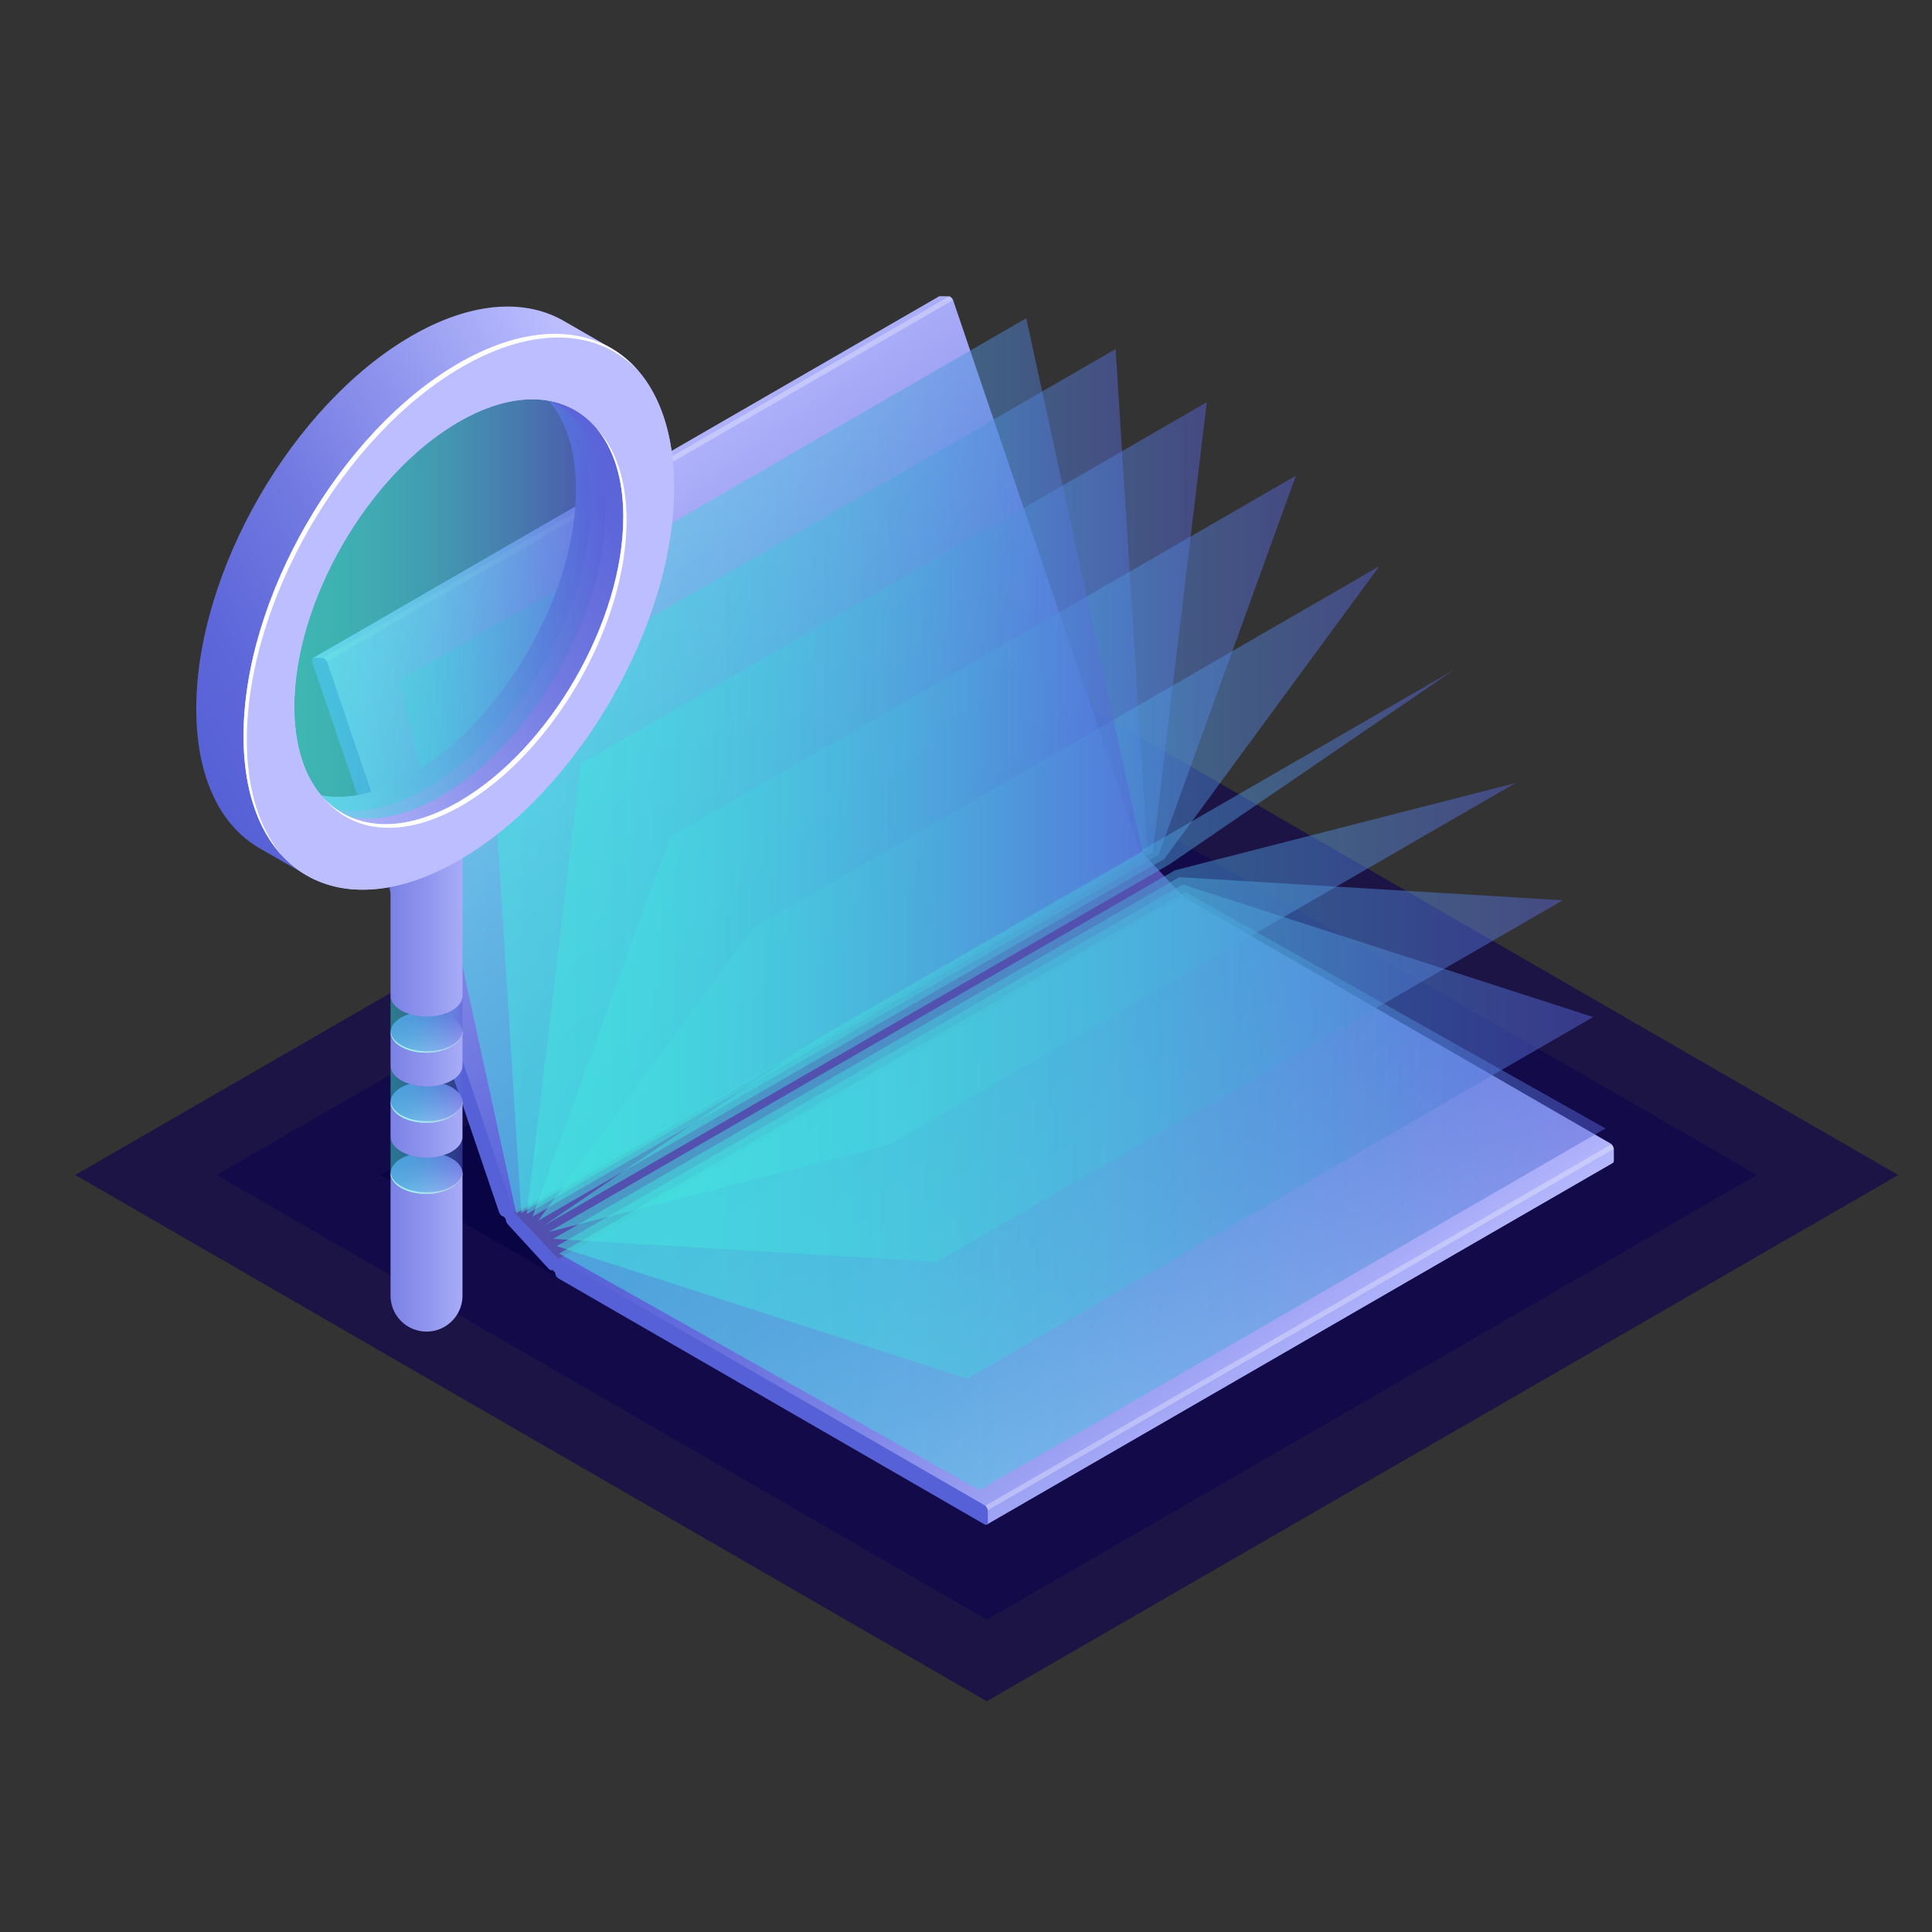 <?xml version="1.0" encoding="UTF-8"?>
<svg id="Layer_1" xmlns="http://www.w3.org/2000/svg" xmlns:xlink="http://www.w3.org/1999/xlink" version="1.1" viewBox="0 0 500 500">
  <rect x="0" y="0" width="500" height="500" fill="#333333" stroke="none"/>
  <!-- Generator: Adobe Illustrator 29.6.1, SVG Export Plug-In . SVG Version: 2.1.1 Build 9)  -->
  <defs>
    <style>
      .st0 {
        fill: #080344;
      }

      .st1 {
        fill: url(#_ÂÁ_Ï_ÌÌ_È_ËÂÌÚ_182);
      }

      .st2 {
        fill: url(#_ÂÁ_Ï_ÌÌ_È_ËÂÌÚ_181);
      }

      .st3 {
        fill: url(#_ÂÁ_Ï_ÌÌ_È_ËÂÌÚ_184);
      }

      .st4 {
        fill: url(#_ÂÁ_Ï_ÌÌ_È_ËÂÌÚ_185);
      }

      .st5 {
        fill: url(#_ÂÁ_Ï_ÌÌ_È_ËÂÌÚ_183);
      }

      .st6 {
        fill: #bcbeff;
      }

      .st7 {
        fill: url(#_ÂÁ_Ï_ÌÌ_È_ËÂÌÚ_2);
      }

      .st8 {
        opacity: .3;
      }

      .st8, .st9 {
        fill: #fff;
      }

      .st10 {
        fill: url(#_ÂÁ_Ï_ÌÌ_È_ËÂÌÚ_15);
      }

      .st10, .st11, .st12, .st13, .st14, .st15, .st16, .st17, .st18, .st19, .st20, .st21, .st22, .st23 {
        opacity: .48;
      }

      .st24 {
        fill: #5351af;
      }

      .st11 {
        fill: url(#_ÂÁ_Ï_ÌÌ_È_ËÂÌÚ_1511);
      }

      .st12 {
        fill: url(#_ÂÁ_Ï_ÌÌ_È_ËÂÌÚ_1512);
      }

      .st13 {
        fill: url(#_ÂÁ_Ï_ÌÌ_È_ËÂÌÚ_1514);
      }

      .st14 {
        fill: url(#_ÂÁ_Ï_ÌÌ_È_ËÂÌÚ_1510);
      }

      .st25 {
        fill: url(#_ÂÁ_Ï_ÌÌ_È_ËÂÌÚ_1513);
        opacity: .5;
      }

      .st26 {
        fill: #0f054c;
      }

      .st27 {
        opacity: .9;
      }

      .st28 {
        opacity: .67;
      }

      .st15 {
        fill: url(#_ÂÁ_Ï_ÌÌ_È_ËÂÌÚ_156);
      }

      .st16 {
        fill: url(#_ÂÁ_Ï_ÌÌ_È_ËÂÌÚ_151);
      }

      .st17 {
        fill: url(#_ÂÁ_Ï_ÌÌ_È_ËÂÌÚ_155);
      }

      .st18 {
        fill: url(#_ÂÁ_Ï_ÌÌ_È_ËÂÌÚ_157);
      }

      .st19 {
        fill: url(#_ÂÁ_Ï_ÌÌ_È_ËÂÌÚ_152);
      }

      .st20 {
        fill: url(#_ÂÁ_Ï_ÌÌ_È_ËÂÌÚ_154);
      }

      .st21 {
        fill: url(#_ÂÁ_Ï_ÌÌ_È_ËÂÌÚ_153);
      }

      .st22 {
        fill: url(#_ÂÁ_Ï_ÌÌ_È_ËÂÌÚ_158);
      }

      .st23 {
        fill: url(#_ÂÁ_Ï_ÌÌ_È_ËÂÌÚ_159);
      }

      .st29 {
        fill: url(#_ÂÁ_Ï_ÌÌ_È_ËÂÌÚ_10);
      }

      .st30 {
        fill: url(#_ÂÁ_Ï_ÌÌ_È_ËÂÌÚ_18);
      }
    </style>
    <linearGradient id="_ÂÁ_Ï_ÌÌ_È_ËÂÌÚ_10" data-name="¡ÂÁ˚ÏˇÌÌ˚È „‡‰ËÂÌÚ 10" x1="137.33" y1="121.19" x2="327.36" y2="376.03" gradientUnits="userSpaceOnUse">
      <stop offset="0" stop-color="#bcbeff"/>
      <stop offset=".48" stop-color="#5761d7"/>
      <stop offset=".58" stop-color="#5b65d8"/>
      <stop offset=".68" stop-color="#6a72de"/>
      <stop offset=".8" stop-color="#8188e8"/>
      <stop offset=".92" stop-color="#a2a6f5"/>
      <stop offset="1" stop-color="#bcbeff"/>
    </linearGradient>
    <linearGradient id="_ÂÁ_Ï_ÌÌ_È_ËÂÌÚ_15" data-name="¡ÂÁ˚ÏˇÌÌ˚È „‡‰ËÂÌÚ 15" x1="126.7" y1="202.11" x2="296.92" y2="202.11" gradientUnits="userSpaceOnUse">
      <stop offset="0" stop-color="#42e8e0"/>
      <stop offset=".15" stop-color="#42e3df"/>
      <stop offset=".33" stop-color="#44d4de"/>
      <stop offset=".52" stop-color="#48bddd"/>
      <stop offset=".72" stop-color="#4d9bda"/>
      <stop offset=".93" stop-color="#5471d8"/>
      <stop offset="1" stop-color="#5761d7"/>
    </linearGradient>
    <linearGradient id="_ÂÁ_Ï_ÌÌ_È_ËÂÌÚ_151" data-name="¡ÂÁ˚ÏˇÌÌ˚È „‡‰ËÂÌÚ 15" x1="136.32" y1="209.14" x2="312.31" y2="209.14" xlink:href="#_ÂÁ_Ï_ÌÌ_È_ËÂÌÚ_15"/>
    <linearGradient id="_ÂÁ_Ï_ÌÌ_È_ËÂÌÚ_152" data-name="¡ÂÁ˚ÏˇÌÌ˚È „‡‰ËÂÌÚ 15" x1="137.81" y1="218.98" x2="335.38" y2="218.98" xlink:href="#_ÂÁ_Ï_ÌÌ_È_ËÂÌÚ_15"/>
    <linearGradient id="_ÂÁ_Ï_ÌÌ_È_ËÂÌÚ_153" data-name="¡ÂÁ˚ÏˇÌÌ˚È „‡‰ËÂÌÚ 15" x1="139.3" y1="231.21" x2="356.98" y2="231.21" xlink:href="#_ÂÁ_Ï_ÌÌ_È_ËÂÌÚ_15"/>
    <linearGradient id="_ÂÁ_Ï_ÌÌ_È_ËÂÌÚ_154" data-name="¡ÂÁ˚ÏˇÌÌ˚È „‡‰ËÂÌÚ 15" x1="140.73" y1="245.32" x2="376.2" y2="245.32" xlink:href="#_ÂÁ_Ï_ÌÌ_È_ËÂÌÚ_15"/>
    <linearGradient id="_ÂÁ_Ï_ÌÌ_È_ËÂÌÚ_155" data-name="¡ÂÁ˚ÏˇÌÌ˚È „‡‰ËÂÌÚ 15" x1="142.04" y1="260.73" x2="392.25" y2="260.73" xlink:href="#_ÂÁ_Ï_ÌÌ_È_ËÂÌÚ_15"/>
    <linearGradient id="_ÂÁ_Ï_ÌÌ_È_ËÂÌÚ_156" data-name="¡ÂÁ˚ÏˇÌÌ˚È „‡‰ËÂÌÚ 15" x1="143.17" y1="276.8" x2="404.46" y2="276.8" xlink:href="#_ÂÁ_Ï_ÌÌ_È_ËÂÌÚ_15"/>
    <linearGradient id="_ÂÁ_Ï_ÌÌ_È_ËÂÌÚ_157" data-name="¡ÂÁ˚ÏˇÌÌ˚È „‡‰ËÂÌÚ 15" x1="144.08" y1="292.86" x2="412.32" y2="292.86" xlink:href="#_ÂÁ_Ï_ÌÌ_È_ËÂÌÚ_15"/>
    <linearGradient id="_ÂÁ_Ï_ÌÌ_È_ËÂÌÚ_158" data-name="¡ÂÁ˚ÏˇÌÌ˚È „‡‰ËÂÌÚ 15" x1="144.73" y1="308.24" x2="415.51" y2="308.24" xlink:href="#_ÂÁ_Ï_ÌÌ_È_ËÂÌÚ_15"/>
    <linearGradient id="_ÂÁ_Ï_ÌÌ_È_ËÂÌÚ_159" data-name="¡ÂÁ˚ÏˇÌÌ˚È „‡‰ËÂÌÚ 15" x1="103.57" y1="198.17" x2="295.62" y2="198.17" xlink:href="#_ÂÁ_Ï_ÌÌ_È_ËÂÌÚ_15"/>
    <linearGradient id="_ÂÁ_Ï_ÌÌ_È_ËÂÌÚ_2" data-name="¡ÂÁ˚ÏˇÌÌ˚È „‡‰ËÂÌÚ 2" x1="-367.25" y1="1598.76" x2="-187.95" y2="1712.32" gradientTransform="translate(388.4 -1483.78) rotate(30) skewX(30)" gradientUnits="userSpaceOnUse">
      <stop offset="0" stop-color="#5761d7"/>
      <stop offset="1" stop-color="#5761d7"/>
    </linearGradient>
    <linearGradient id="_ÂÁ_Ï_ÌÌ_È_ËÂÌÚ_18" data-name="¡ÂÁ˚ÏˇÌÌ˚È „‡‰ËÂÌÚ 18" x1="561.89" y1="1543.65" x2="577.1" y2="1543.65" gradientTransform="translate(1160.84 -908.91) rotate(30) skewX(-30)" gradientUnits="userSpaceOnUse">
      <stop offset="0" stop-color="#5761d7"/>
      <stop offset=".16" stop-color="#5e67d9"/>
      <stop offset=".41" stop-color="#7179e1"/>
      <stop offset=".69" stop-color="#9197ee"/>
      <stop offset="1" stop-color="#bcbeff"/>
    </linearGradient>
    <linearGradient id="_ÂÁ_Ï_ÌÌ_È_ËÂÌÚ_181" data-name="¡ÂÁ˚ÏˇÌÌ˚È „‡‰ËÂÌÚ 18" x1="579.98" y1="1559.31" x2="595.2" y2="1559.31" xlink:href="#_ÂÁ_Ï_ÌÌ_È_ËÂÌÚ_18"/>
    <linearGradient id="_ÂÁ_Ï_ÌÌ_È_ËÂÌÚ_182" data-name="¡ÂÁ˚ÏˇÌÌ˚È „‡‰ËÂÌÚ 18" x1="598.39" y1="1575.26" x2="613.61" y2="1575.26" xlink:href="#_ÂÁ_Ï_ÌÌ_È_ËÂÌÚ_18"/>
    <linearGradient id="_ÂÁ_Ï_ÌÌ_È_ËÂÌÚ_183" data-name="¡ÂÁ˚ÏˇÌÌ˚È „‡‰ËÂÌÚ 18" x1="-25.57" y1="281.33" x2="25.34" y2="281.33" gradientTransform="translate(101.67)" xlink:href="#_ÂÁ_Ï_ÌÌ_È_ËÂÌÚ_18"/>
    <linearGradient id="_ÂÁ_Ï_ÌÌ_È_ËÂÌÚ_1510" data-name="¡ÂÁ˚ÏˇÌÌ˚È „‡‰ËÂÌÚ 15" x1="-.6" y1="265.13" x2="18.03" y2="265.13" gradientTransform="translate(101.67)" xlink:href="#_ÂÁ_Ï_ÌÌ_È_ËÂÌÚ_15"/>
    <linearGradient id="_ÂÁ_Ï_ÌÌ_È_ËÂÌÚ_1511" data-name="¡ÂÁ˚ÏˇÌÌ˚È „‡‰ËÂÌÚ 15" x1="-.6" y1="283.22" x2="18.03" y2="283.22" gradientTransform="translate(101.67)" xlink:href="#_ÂÁ_Ï_ÌÌ_È_ËÂÌÚ_15"/>
    <linearGradient id="_ÂÁ_Ï_ÌÌ_È_ËÂÌÚ_1512" data-name="¡ÂÁ˚ÏˇÌÌ˚È „‡‰ËÂÌÚ 15" x1="-.6" y1="301.63" x2="18.03" y2="301.63" gradientTransform="translate(101.67)" xlink:href="#_ÂÁ_Ï_ÌÌ_È_ËÂÌÚ_15"/>
    <linearGradient id="_ÂÁ_Ï_ÌÌ_È_ËÂÌÚ_184" data-name="¡ÂÁ˚ÏˇÌÌ˚È „‡‰ËÂÌÚ 18" x1="-58.15" y1="185.53" x2="62.21" y2="115.76" gradientTransform="translate(101.67)" xlink:href="#_ÂÁ_Ï_ÌÌ_È_ËÂÌÚ_18"/>
    <linearGradient id="_ÂÁ_Ï_ÌÌ_È_ËÂÌÚ_185" data-name="¡ÂÁ˚ÏˇÌÌ˚È „‡‰ËÂÌÚ 18" x1="73.83" y1="123.66" x2="-34.53" y2="203" gradientTransform="translate(101.67)" xlink:href="#_ÂÁ_Ï_ÌÌ_È_ËÂÌÚ_18"/>
    <linearGradient id="_ÂÁ_Ï_ÌÌ_È_ËÂÌÚ_1513" data-name="¡ÂÁ˚ÏˇÌÌ˚È „‡‰ËÂÌÚ 15" x1="-30.15" y1="156.9" x2="54.99" y2="156.9" gradientTransform="translate(101.67)" xlink:href="#_ÂÁ_Ï_ÌÌ_È_ËÂÌÚ_15"/>
    <linearGradient id="_ÂÁ_Ï_ÌÌ_È_ËÂÌÚ_1514" data-name="¡ÂÁ˚ÏˇÌÌ˚È „‡‰ËÂÌÚ 15" x1="-33.86" y1="154.89" x2="51.29" y2="154.89" gradientTransform="translate(101.67)" xlink:href="#_ÂÁ_Ï_ÌÌ_È_ËÂÌÚ_15"/>
  </defs>
  <g>
    <g class="st28">
      <polygon class="st26" points="255.38 440.28 19.47 304.08 255.37 167.89 491.27 304.09 255.38 440.28"/>
    </g>
    <g class="st28">
      <polygon class="st26" points="255.38 419.16 56.06 304.08 255.37 189.01 454.69 304.09 255.38 419.16"/>
    </g>
    <g class="st27">
      <polygon class="st0" points="255.37 394.62 98.57 304.09 255.37 213.56 412.18 304.09 255.37 394.62"/>
    </g>
  </g>
  <g>
    <g>
      <g>
        <path class="st29" d="M416.77,295.92l-110.25-63.65c-.05-.03-.09-.03-.14-.05v-.03s-11.34-12.05-11.34-12.05l-48.33-142.32c-.21-.62-.74-1.13-1.17-1.14l-2.3-.03c-.1,0-.18.03-.25.07h0s-162,93.58-162,93.58l51.46,144.56,9.6,11.73,23.17,14.01,71.39,40.63,18.79,13.32,162.01-93.58h0s0,0,0,0c.16-.09.25-.29.25-.57v-2.96c0-.56-.39-1.24-.87-1.52Z"/>
        <polygon class="st24" points="144.5 325.87 306.38 232.22 295.04 220.14 133.02 313.74 144.5 325.87"/>
      </g>
      <path class="st8" d="M252.63,392.59l165-95.26c-.03-.42-.27-.88-.59-1.19l-165.6,95.61,1.19.84Z"/>
      <path class="st8" d="M245.64,76.7l-164.15,94.77,1.19.84,163.96-94.66c-.22-.5-.63-.89-1-.95Z"/>
      <polygon class="st10" points="134.9 313.89 126.7 183.93 288.72 90.33 296.92 220.29 134.9 313.89"/>
      <polygon class="st16" points="136.32 314.19 150.29 197.7 312.31 104.1 298.35 220.59 136.32 314.19"/>
      <polygon class="st19" points="137.81 314.86 173.36 216.7 335.38 123.1 299.84 221.26 137.81 314.86"/>
      <polygon class="st21" points="139.3 315.89 194.95 240.12 356.98 146.53 301.33 222.29 139.3 315.89"/>
      <polygon class="st20" points="140.73 317.23 214.17 267.01 376.2 173.41 302.75 223.63 140.73 317.23"/>
      <polygon class="st17" points="304.06 225.23 392.25 202.64 230.22 296.24 142.04 318.82 304.06 225.23"/>
      <polygon class="st15" points="305.19 227.01 404.46 232.99 242.43 326.59 143.17 320.61 305.19 227.01"/>
      <polygon class="st18" points="306.11 228.9 412.32 263.21 250.3 356.81 144.08 322.5 306.11 228.9"/>
      <polygon class="st22" points="306.76 230.84 415.51 292.04 253.49 385.64 144.73 324.43 306.76 230.84"/>
      <polygon class="st23" points="295.62 220.39 133.6 313.99 103.57 175.95 265.6 82.35 295.62 220.39 295.62 220.39"/>
      <path class="st7" d="M254.75,389.52l-110.25-63.65c-.05-.03-.09-.03-.14-.05v-.03s-11.34-12.05-11.34-12.05l-48.33-142.32c-.21-.62-.74-1.13-1.17-1.14l-2.3-.03c-.43,0-.61.49-.4,1.12l48.33,142.32c.21.62.74,1.13,1.17,1.14l.55.6c-.02.46.2,1.04.6,1.47l10.44,11.38c.4.43.84.57,1.13.4l.6.65c0,.56.39,1.24.88,1.52l110.25,63.65c.48.28.88.05.88-.51v-2.96c0-.56-.39-1.24-.88-1.52Z"/>
    </g>
    <g>
      <g>
        <path class="st30" d="M116.97,270.95c3.64-2.1,3.64-5.51,0-7.61-3.64-2.1-9.54-2.1-13.17,0s-3.64,5.51,0,7.61c3.64,2.1,9.54,2.1,13.17,0Z"/>
        <path class="st9" d="M116.97,270.49c-3.64,2.1-9.54,2.1-13.17,0-1.72-.99-2.61-2.28-2.71-3.58-.11,1.45.79,2.92,2.71,4.03,3.64,2.1,9.54,2.1,13.17,0,1.92-1.11,2.82-2.58,2.71-4.03-.1,1.3-.99,2.58-2.71,3.57Z"/>
        <path class="st2" d="M116.97,289.04c3.64-2.1,3.64-5.51,0-7.61-3.64-2.1-9.54-2.1-13.17,0-3.64,2.1-3.64,5.51,0,7.61,3.64,2.1,9.54,2.1,13.17,0Z"/>
        <path class="st1" d="M116.97,307.45c3.64-2.1,3.64-5.51,0-7.61-3.64-2.1-9.54-2.1-13.17,0-3.64,2.1-3.64,5.51,0,7.61,3.64,2.1,9.54,2.1,13.17,0Z"/>
        <path class="st5" d="M101.07,267.14v-9.41c0,1.38.91,2.75,2.73,3.8,3.64,2.1,9.54,2.1,13.17,0,1.76-1.02,2.66-2.34,2.72-3.68v-39.82h-18.62v117.28c0,5.14,4.17,9.31,9.31,9.31s9.31-4.17,9.31-9.31v-31.8c.06,1.42-.84,2.85-2.72,3.93-3.64,2.1-9.54,2.1-13.17,0-1.81-1.05-2.72-2.42-2.73-3.79h0v-9.42c0,1.38.91,2.75,2.73,3.8,3.64,2.1,9.54,2.1,13.17,0,1.76-1.02,2.66-2.34,2.72-3.68v-9.25c.06,1.42-.84,2.85-2.72,3.93-3.64,2.1-9.54,2.1-13.17,0-1.81-1.05-2.72-2.42-2.73-3.79h0v-9.42c0,1.38.91,2.75,2.73,3.8,3.64,2.1,9.54,2.1,13.17,0,1.76-1.02,2.66-2.34,2.72-3.68v-8.93c.06,1.42-.84,2.85-2.72,3.93-3.64,2.1-9.54,2.1-13.17,0-1.81-1.05-2.72-2.42-2.73-3.79h0Z"/>
        <path class="st9" d="M116.97,288.58c-3.64,2.1-9.54,2.1-13.17,0-1.72-.99-2.61-2.28-2.71-3.58-.11,1.45.79,2.92,2.71,4.03,3.64,2.1,9.54,2.1,13.17,0,1.92-1.11,2.82-2.58,2.71-4.03-.1,1.3-.99,2.58-2.71,3.57Z"/>
        <path class="st9" d="M116.97,306.99c-3.64,2.1-9.54,2.1-13.17,0-1.72-.99-2.61-2.28-2.71-3.58-.11,1.45.79,2.92,2.71,4.03,3.64,2.1,9.54,2.1,13.17,0,1.92-1.11,2.82-2.58,2.71-4.03-.1,1.3-.99,2.58-2.71,3.57Z"/>
        <path class="st14" d="M116.97,261.53c-3.64,2.1-9.54,2.1-13.17,0-1.82-1.05-2.73-2.43-2.73-3.8v9.41s0,0,0,0h0s0,.01,0,.01c0,1.37.91,2.75,2.73,3.79,3.64,2.1,9.54,2.1,13.17,0,1.87-1.08,2.77-2.51,2.72-3.93v-9.16c-.05,1.33-.95,2.66-2.72,3.68Z"/>
        <path class="st11" d="M116.97,279.63c-3.64,2.1-9.54,2.1-13.17,0-1.82-1.05-2.73-2.43-2.73-3.8v9.41h0s0,.01,0,.01h0c0,1.37.91,2.74,2.73,3.79,3.64,2.1,9.54,2.1,13.17,0,1.87-1.08,2.77-2.51,2.72-3.93v-9.16c-.05,1.33-.95,2.66-2.72,3.68Z"/>
        <path class="st12" d="M116.97,298.04c-3.64,2.1-9.54,2.1-13.17,0-1.82-1.05-2.73-2.43-2.73-3.8v9.41h0s0,.01,0,.01c0,1.37.91,2.75,2.73,3.79,3.64,2.1,9.54,2.1,13.17,0,1.87-1.08,2.77-2.51,2.72-3.93v-9.16c-.05,1.33-.95,2.66-2.72,3.68Z"/>
      </g>
      <g>
        <path class="st3" d="M76.72,203.56c-.43-.24-.85-.48-1.27-.75l-4.55-25.79,5.71-34.23,15.87-17.3,16.35-15.87,26.03-10.79.68-.27c1.23.62,2.39,1.38,3.48,2.24,6.51-.81,13.01-1.63,19.52-2.44-1.09-2.68-2.39-5.13-3.92-7.27l3.12-1.22-11.65-6.71c-.14-.08-.28-.16-.42-.24l-.44-.25h-.02c-10.02-5.4-23.67-4.42-38.71,4.27-30.77,17.76-55.71,60.96-55.71,96.49,0,17.63,6.14,30.04,16.09,35.92h0s.08.05.08.05c.11.07.23.13.34.2l12.37,7.08-.63-3.59c1.54.12,3.13.13,4.77.03-3.43-6.05-8.07-12.75-7.08-19.55Z"/>
        <path class="st4" d="M162.17,120.53c0-.48.03-.96.03-1.44,0-8.05-1.31-14.98-3.66-20.73-6.51.81-13.01,1.63-19.52,2.44,6.26,4.94,10.04,13.8,10.04,25.88,0,27.15-19.06,60.16-42.57,73.74-11.6,6.69-22.1,7.39-29.77,3.14-.99,6.8,3.65,13.5,7.08,19.55,5.17-.31,10.75-1.75,16.6-4.39l-1.84,2.07s23.17-8.04,23.65-8.56c.48-.52,27.46-27.75,27.46-27.75l17.62-38-5.11-25.94Z"/>
        <path class="st25" d="M156.66,132.32c0-27.15-19.06-38.15-42.57-24.58-23.51,13.58-42.57,46.59-42.57,73.74s19.06,38.15,42.57,24.58c23.51-13.58,42.57-46.59,42.57-73.74Z"/>
        <path class="st13" d="M152.96,130.31c0-27.15-19.06-38.15-42.57-24.58-23.51,13.58-42.57,46.59-42.57,73.74s19.06,38.15,42.57,24.58c23.51-13.58,42.57-46.59,42.57-73.74Z"/>
        <path class="st6" d="M118.74,93.99c-30.77,17.76-55.71,60.96-55.71,96.49s24.94,49.93,55.71,32.16,55.71-60.96,55.71-96.49-24.94-49.93-55.71-32.16ZM118.74,207.48c-23.51,13.58-42.57,2.57-42.57-24.58s19.06-60.16,42.57-73.74c23.51-13.58,42.57-2.57,42.57,24.58s-19.06,60.16-42.57,73.74Z"/>
        <path class="st6" d="M118.74,93.99c-30.77,17.76-55.71,60.96-55.71,96.49s24.94,49.93,55.71,32.16,55.71-60.96,55.71-96.49-24.94-49.93-55.71-32.16ZM118.74,207.48c-23.51,13.58-42.57,2.57-42.57-24.58s19.06-60.16,42.57-73.74c23.51-13.58,42.57-2.57,42.57,24.58s-19.06,60.16-42.57,73.74Z"/>
        <g>
          <path class="st9" d="M63.88,191.44c0-35.53,24.94-78.73,55.71-96.49,18.94-10.93,35.66-9.67,45.72,1.2-9.96-11.74-27.09-13.39-46.57-2.15-30.77,17.76-55.71,60.96-55.71,96.49,0,13.66,3.7,24.18,9.99,30.97-5.77-6.8-9.14-16.98-9.14-30.01Z"/>
          <path class="st9" d="M119.59,208.43c23.51-13.58,42.57-46.59,42.57-73.74,0-10.52-2.87-18.6-7.74-23.78,4.36,5.2,6.9,12.93,6.9,22.83,0,27.15-19.06,60.16-42.57,73.74-14.4,8.32-27.13,7.39-34.83-.8,7.6,9.06,20.73,10.38,35.68,1.75Z"/>
        </g>
      </g>
    </g>
  </g>
</svg>